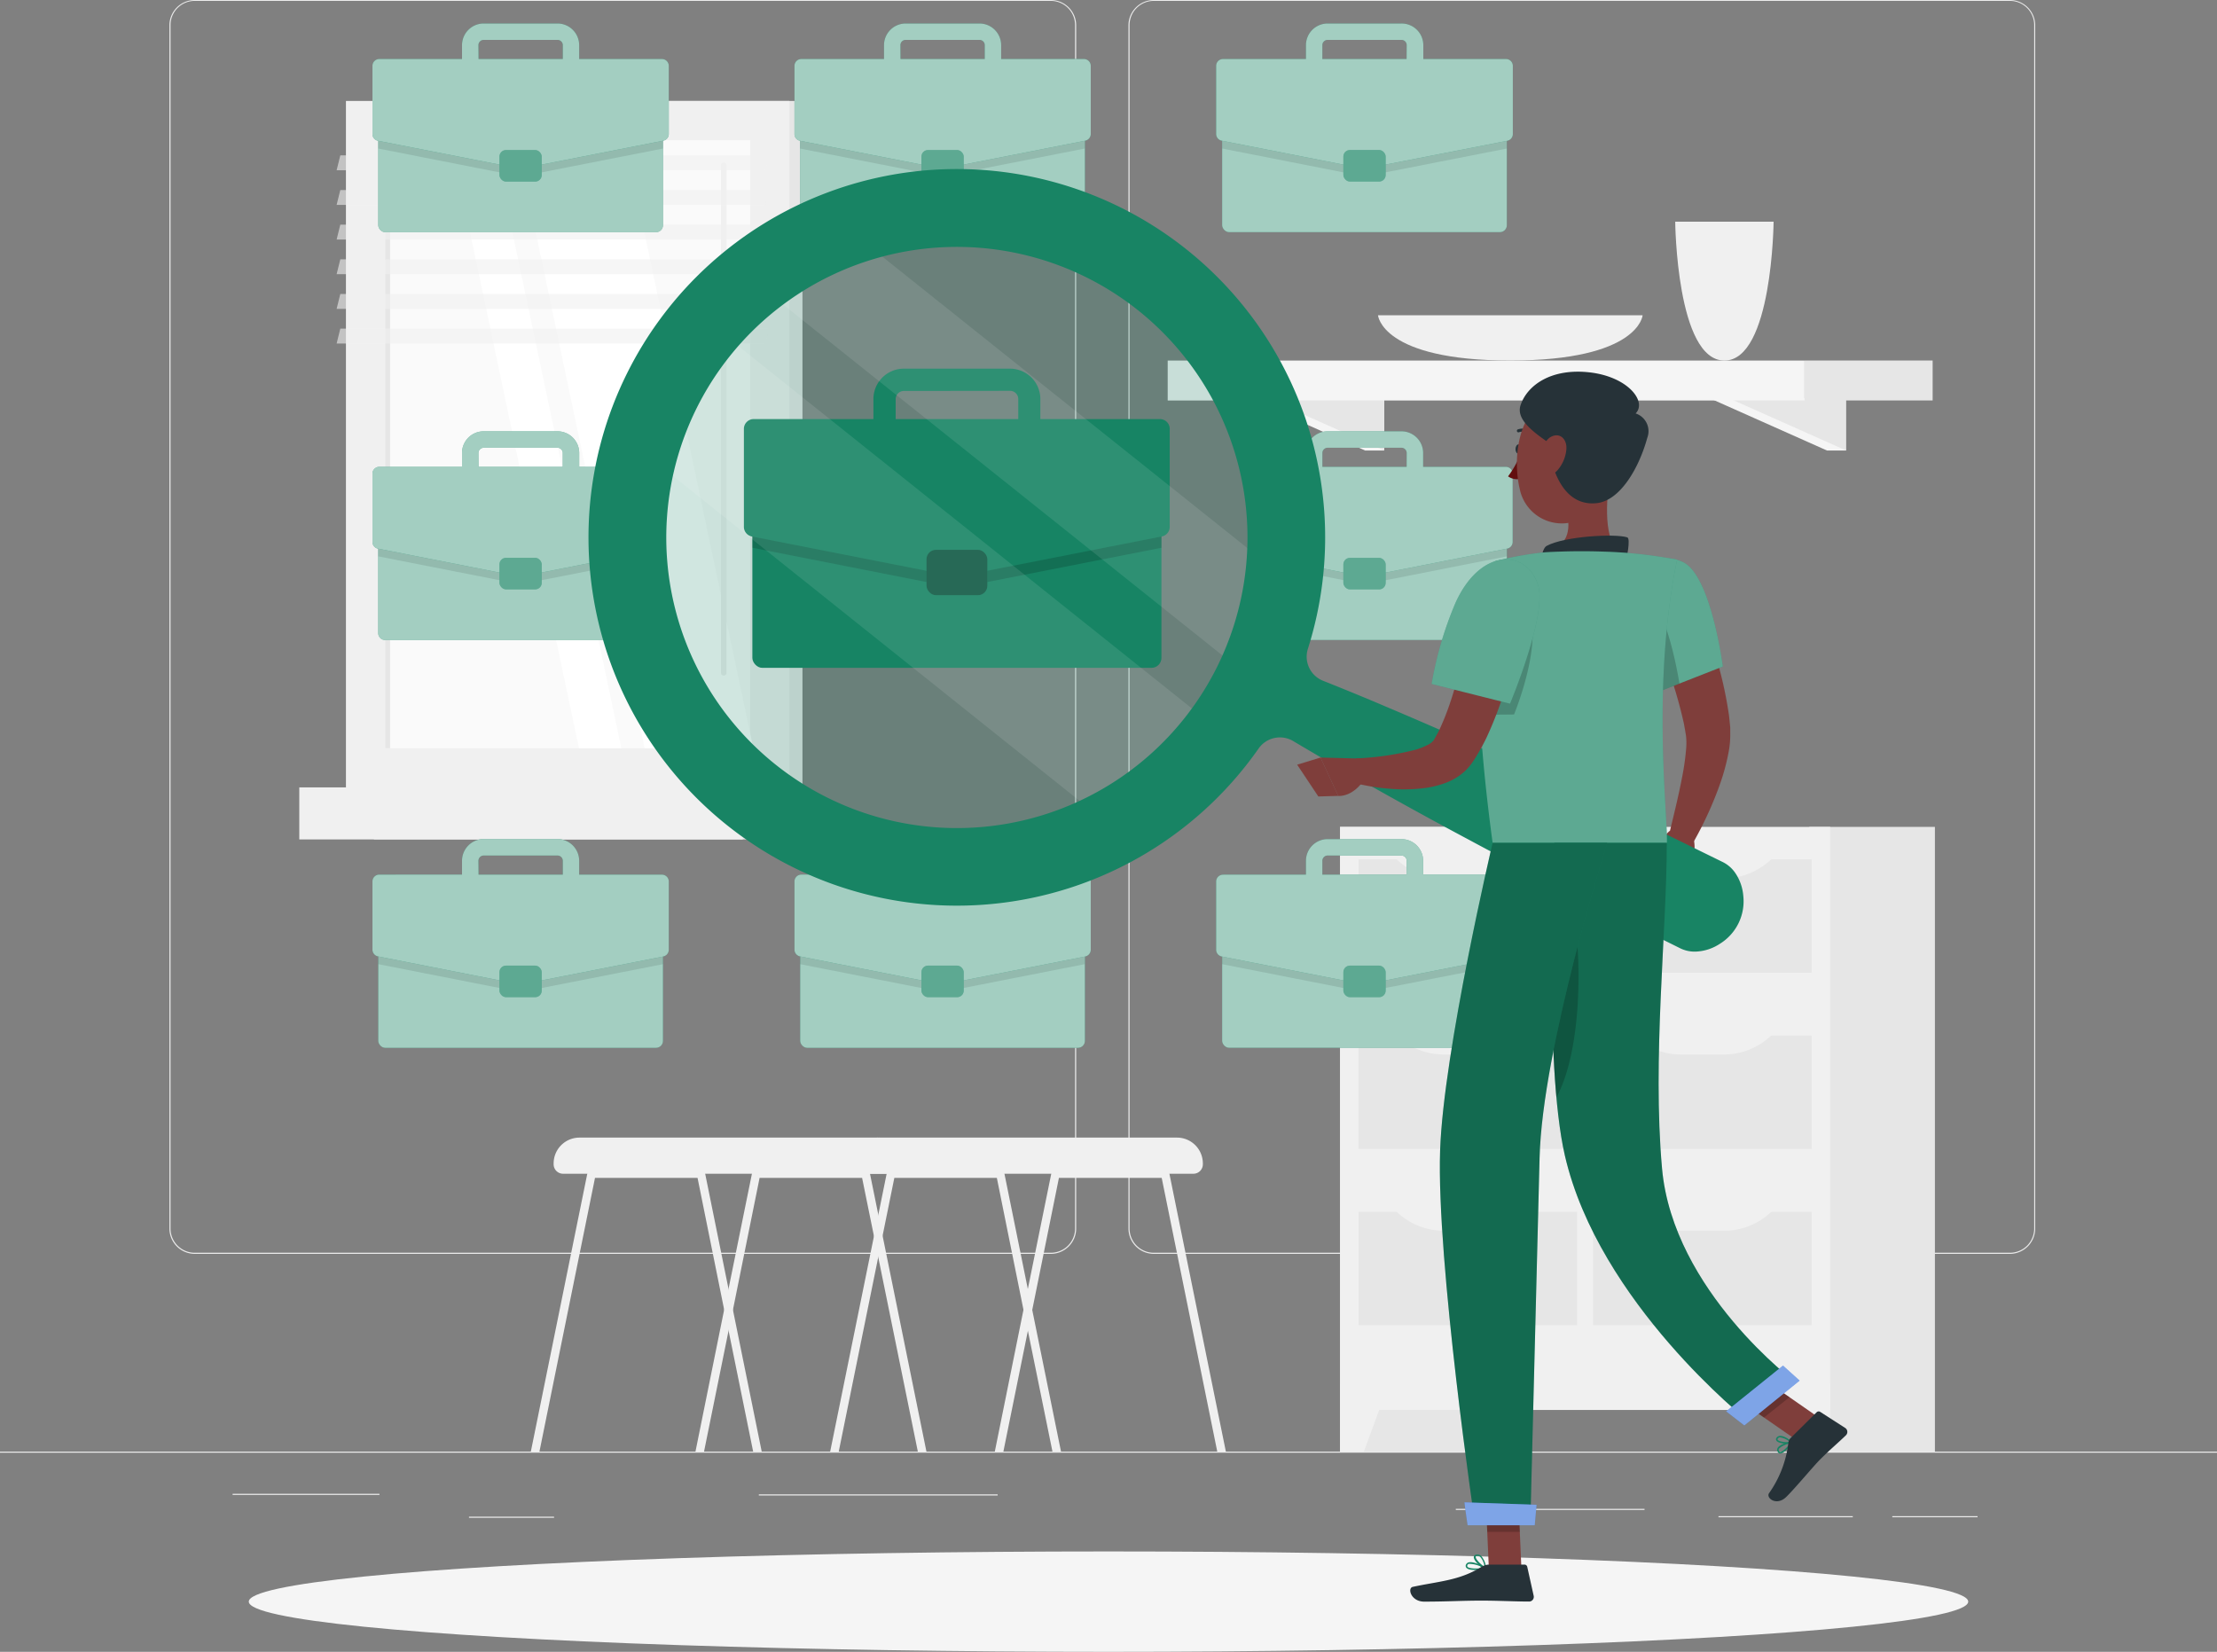 <svg xmlns="http://www.w3.org/2000/svg" width="200" height="149.023" viewBox="0 0 200 149.023">
  <rect x="0" y="0" width="200" height="149.023" fill="#808080" stroke="none"/>
  <g id="Psona_ProfessionalSense" transform="translate(0 -22)">
    <g id="freepik--background-complete--inject-148" transform="translate(0 22)">
      <rect id="Rectangle_847" data-name="Rectangle 847" width="200" height="0.1" transform="translate(0 130.96)" fill="#ebebeb"/>
      <rect id="Rectangle_848" data-name="Rectangle 848" width="13.248" height="0.1" transform="translate(20.984 134.768)" fill="#ebebeb"/>
      <rect id="Rectangle_849" data-name="Rectangle 849" width="21.544" height="0.1" transform="translate(68.456 134.82)" fill="#ebebeb"/>
      <rect id="Rectangle_850" data-name="Rectangle 850" width="7.676" height="0.1" transform="translate(42.308 136.832)" fill="#ebebeb"/>
      <rect id="Rectangle_851" data-name="Rectangle 851" width="7.692" height="0.1" transform="translate(170.708 136.784)" fill="#ebebeb"/>
      <rect id="Rectangle_852" data-name="Rectangle 852" width="12.116" height="0.1" transform="translate(155.028 136.784)" fill="#ebebeb"/>
      <rect id="Rectangle_853" data-name="Rectangle 853" width="17.024" height="0.1" transform="translate(131.332 136.124)" fill="#ebebeb"/>
      <path id="Tracé_2436" data-name="Tracé 2436" d="M94.8,135.12H17.564a2.284,2.284,0,0,1-2.28-2.284V24.264A2.284,2.284,0,0,1,17.564,22H94.8a2.284,2.284,0,0,1,2.284,2.284V132.836A2.284,2.284,0,0,1,94.8,135.12ZM17.564,22.08a2.184,2.184,0,0,0-2.18,2.184V132.836a2.184,2.184,0,0,0,2.18,2.184H94.8a2.188,2.188,0,0,0,2.184-2.184V24.264A2.188,2.188,0,0,0,94.8,22.08Z" transform="translate(0 -22)" fill="#ebebeb"/>
      <path id="Tracé_2437" data-name="Tracé 2437" d="M181.324,135.12h-77.24a2.288,2.288,0,0,1-2.284-2.284V24.264A2.288,2.288,0,0,1,104.084,22h77.24a2.284,2.284,0,0,1,2.276,2.264V132.836A2.284,2.284,0,0,1,181.324,135.12ZM104.084,22.08a2.188,2.188,0,0,0-2.184,2.184V132.836a2.188,2.188,0,0,0,2.184,2.184h77.24a2.188,2.188,0,0,0,2.184-2.184V24.264a2.188,2.188,0,0,0-2.184-2.184Z" transform="translate(0 -22)" fill="#ebebeb"/>
      <rect id="Rectangle_854" data-name="Rectangle 854" width="11.328" height="56.36" transform="translate(132.216 130.96) rotate(180)" fill="#e6e6e6"/>
      <path id="Tracé_2438" data-name="Tracé 2438" d="M123.036,152.96h-2.152v-6.12h4.408Z" transform="translate(0 -22)" fill="#f0f0f0"/>
      <rect id="Rectangle_855" data-name="Rectangle 855" width="11.328" height="56.36" transform="translate(174.552 130.96) rotate(180)" fill="#e6e6e6"/>
      <rect id="Rectangle_856" data-name="Rectangle 856" width="44.216" height="52.604" transform="translate(165.104 127.204) rotate(180)" fill="#f0f0f0"/>
      <rect id="Rectangle_857" data-name="Rectangle 857" width="10.228" height="19.716" transform="translate(122.556 119.552) rotate(-90)" fill="#e6e6e6"/>
      <rect id="Rectangle_858" data-name="Rectangle 858" width="10.228" height="19.716" transform="translate(143.716 119.552) rotate(-90)" fill="#e6e6e6"/>
      <path id="Tracé_2439" data-name="Tracé 2439" d="M151.624,133.036h3.9a6.16,6.16,0,0,0,4.48-1.928h-12.86A6.16,6.16,0,0,0,151.624,133.036Z" transform="translate(0 -22)" fill="#f0f0f0"/>
      <path id="Tracé_2440" data-name="Tracé 2440" d="M130.264,133.036h3.9a6.16,6.16,0,0,0,4.48-1.928h-12.86A6.16,6.16,0,0,0,130.264,133.036Z" transform="translate(0 -22)" fill="#f0f0f0"/>
      <rect id="Rectangle_859" data-name="Rectangle 859" width="10.228" height="19.716" transform="translate(122.552 103.652) rotate(-90)" fill="#e6e6e6"/>
      <rect id="Rectangle_860" data-name="Rectangle 860" width="10.228" height="19.716" transform="translate(143.716 103.656) rotate(-90)" fill="#e6e6e6"/>
      <path id="Tracé_2441" data-name="Tracé 2441" d="M151.624,117.136h3.9A6.172,6.172,0,0,0,160,115.2H147.144a6.172,6.172,0,0,0,4.48,1.936Z" transform="translate(0 -22)" fill="#f0f0f0"/>
      <path id="Tracé_2442" data-name="Tracé 2442" d="M130.264,117.136h3.9a6.172,6.172,0,0,0,4.48-1.924h-12.86A6.172,6.172,0,0,0,130.264,117.136Z" transform="translate(0 -22)" fill="#f0f0f0"/>
      <rect id="Rectangle_861" data-name="Rectangle 861" width="10.228" height="19.716" transform="translate(122.556 87.756) rotate(-90)" fill="#e6e6e6"/>
      <rect id="Rectangle_862" data-name="Rectangle 862" width="10.228" height="19.716" transform="translate(143.716 87.756) rotate(-90)" fill="#e6e6e6"/>
      <path id="Tracé_2443" data-name="Tracé 2443" d="M151.624,101.24h3.9A6.16,6.16,0,0,0,160,99.312h-12.86A6.16,6.16,0,0,0,151.624,101.24Z" transform="translate(0 -22)" fill="#f0f0f0"/>
      <path id="Tracé_2444" data-name="Tracé 2444" d="M130.264,101.24h3.9a6.16,6.16,0,0,0,4.48-1.928h-12.86A6.16,6.16,0,0,0,130.264,101.24Z" transform="translate(0 -22)" fill="#f0f0f0"/>
      <path id="Tracé_2445" data-name="Tracé 2445" d="M162.952,152.96H165.1v-6.12H160.7Z" transform="translate(0 -22)" fill="#f0f0f0"/>
      <path id="Tracé_2446" data-name="Tracé 2446" d="M164.816,57.908l1.732,4.736h-1.732l-10.628-4.736Z" transform="translate(0 -22)" fill="#f5f5f5"/>
      <path id="Tracé_2447" data-name="Tracé 2447" d="M166.548,57.908v4.736l-10.624-4.736Z" transform="translate(0 -22)" fill="#e6e6e6"/>
      <path id="Tracé_2448" data-name="Tracé 2448" d="M123.148,57.908l1.732,4.736h-1.732l-10.624-4.736Z" transform="translate(0 -22)" fill="#f5f5f5"/>
      <path id="Tracé_2449" data-name="Tracé 2449" d="M124.88,57.908v4.736l-10.624-4.736Z" transform="translate(0 -22)" fill="#e6e6e6"/>
      <rect id="Rectangle_863" data-name="Rectangle 863" width="11.556" height="3.604" transform="translate(162.792 32.524)" fill="#e6e6e6"/>
      <rect id="Rectangle_864" data-name="Rectangle 864" width="57.452" height="3.604" transform="translate(162.792 36.132) rotate(180)" fill="#f5f5f5"/>
      <path id="Tracé_2450" data-name="Tracé 2450" d="M151.124,42s.116,12.528,4.44,12.528S160,42,160,42Z" transform="translate(0 -22)" fill="#f0f0f0"/>
      <path id="Tracé_2451" data-name="Tracé 2451" d="M124.312,50.44s.3,4.084,11.936,4.084,11.936-4.084,11.936-4.084Z" transform="translate(0 -22)" fill="#f0f0f0"/>
      <path id="Tracé_2452" data-name="Tracé 2452" d="M89.744,152.96h.772l2.212-10.9.4-1.912,2.4-11.88H104.8l5.012,24.692h.776l-5.108-25.144a.376.376,0,0,0-.372-.3H95.22a.372.372,0,0,0-.368.3l-2.12,10.432-.4,1.908Z" transform="translate(0 -22)" fill="#f0f0f0"/>
      <path id="Tracé_2453" data-name="Tracé 2453" d="M74.892,152.96h.772l5.016-24.692h9.248l2.4,11.888.4,1.9,2.216,10.9h.772l-2.6-12.8-.4-1.9L90.6,127.828a.4.4,0,0,0-.372-.3H80.372a.376.376,0,0,0-.372.3Z" transform="translate(0 -22)" fill="#f0f0f0"/>
      <path id="Tracé_2454" data-name="Tracé 2454" d="M106.184,124.632H79.276a2.332,2.332,0,0,0-2.328,2.328v.08a.852.852,0,0,0,.852.852h29.86a.852.852,0,0,0,.852-.852v-.08a2.332,2.332,0,0,0-2.328-2.328Z" transform="translate(0 -22)" fill="#f0f0f0"/>
      <path id="Tracé_2455" data-name="Tracé 2455" d="M62.74,152.96h.772l2.212-10.9.4-1.912,2.4-11.88h9.248L82.8,152.96h.776l-5.108-25.144a.376.376,0,0,0-.372-.3h-9.88a.372.372,0,0,0-.368.3l-2.12,10.432-.4,1.908Z" transform="translate(0 -22)" fill="#f0f0f0"/>
      <path id="Tracé_2456" data-name="Tracé 2456" d="M47.888,152.96h.776l5.012-24.692h9.252l2.4,11.888.4,1.9,2.216,10.9h.772l-2.6-12.8-.4-1.9L63.6,127.816a.4.4,0,0,0-.372-.3h-9.86a.376.376,0,0,0-.372.3Z" transform="translate(0 -22)" fill="#f0f0f0"/>
      <path id="Tracé_2457" data-name="Tracé 2457" d="M79.2,124.632H52.272a2.332,2.332,0,0,0-2.328,2.328v.08a.852.852,0,0,0,.852.852H80.66a.848.848,0,0,0,.848-.852v-.08a2.332,2.332,0,0,0-2.308-2.328Z" transform="translate(0 -22)" fill="#f0f0f0"/>
      <rect id="Rectangle_865" data-name="Rectangle 865" width="38.66" height="61.932" transform="translate(72.392 71.04) rotate(180)" fill="#e6e6e6"/>
      <rect id="Rectangle_866" data-name="Rectangle 866" width="40.004" height="61.932" transform="translate(71.212 71.04) rotate(180)" fill="#f0f0f0"/>
      <rect id="Rectangle_867" data-name="Rectangle 867" width="38.66" height="4.696" transform="translate(72.392 75.732) rotate(180)" fill="#e6e6e6"/>
      <rect id="Rectangle_868" data-name="Rectangle 868" width="40.004" height="4.696" transform="translate(67.004 75.732) rotate(180)" fill="#f0f0f0"/>
      <rect id="Rectangle_869" data-name="Rectangle 869" width="54.86" height="32.932" transform="translate(67.672 12.644) rotate(90)" fill="#fafafa"/>
      <path id="Tracé_2458" data-name="Tracé 2458" d="M67.956,89.5,56.372,34.644h-9.8L58.156,89.5Z" transform="translate(0 -22)" fill="#fff"/>
      <path id="Tracé_2459" data-name="Tracé 2459" d="M65.288,82.948a.252.252,0,0,0,.252-.252V36.944a.252.252,0,1,0-.5,0V82.7a.252.252,0,0,0,.252.252Z" transform="translate(0 -22)" fill="#f0f0f0"/>
      <path id="Tracé_2460" data-name="Tracé 2460" d="M56.052,89.5,44.468,34.644h-3.82L52.228,89.5Z" transform="translate(0 -22)" fill="#fff"/>
      <rect id="Rectangle_870" data-name="Rectangle 870" width="54.86" height="0.448" transform="translate(35.192 12.644) rotate(90)" fill="#e6e6e6"/>
      <path id="Tracé_2461" data-name="Tracé 2461" d="M30.368,37.36h38.66l.328-1.344H30.7Z" transform="translate(0 -22)" fill="#f0f0f0" opacity="0.6"/>
      <path id="Tracé_2462" data-name="Tracé 2462" d="M30.368,40.484h38.66l.328-1.34H30.7Z" transform="translate(0 -22)" fill="#f0f0f0" opacity="0.6"/>
      <path id="Tracé_2463" data-name="Tracé 2463" d="M30.368,43.612h38.66l.328-1.344H30.7Z" transform="translate(0 -22)" fill="#f0f0f0" opacity="0.6"/>
      <path id="Tracé_2464" data-name="Tracé 2464" d="M30.368,46.736h38.66l.328-1.34H30.7Z" transform="translate(0 -22)" fill="#f0f0f0" opacity="0.6"/>
      <path id="Tracé_2465" data-name="Tracé 2465" d="M30.368,49.864h38.66l.328-1.34H30.7Z" transform="translate(0 -22)" fill="#f0f0f0" opacity="0.6"/>
      <path id="Tracé_2466" data-name="Tracé 2466" d="M30.368,52.992h38.66l.328-1.344H30.7Z" transform="translate(0 -22)" fill="#f0f0f0" opacity="0.6"/>
    </g>
    <g id="freepik--Shadow--inject-148" transform="translate(22.444 161.968)">
      <ellipse id="freepik--path--inject-148" cx="77.556" cy="4.528" rx="77.556" ry="4.528" fill="#f5f5f5"/>
    </g>
    <g id="freepik--Briefcases--inject-148" transform="translate(33.6 24.12)">
      <rect id="Rectangle_871" data-name="Rectangle 871" width="25.684" height="11.44" rx="0.624" transform="translate(38.588 80.972)" fill="#188464"/>
      <rect id="Rectangle_872" data-name="Rectangle 872" width="25.684" height="11.44" rx="0.624" transform="translate(38.588 80.972)" fill="#fff" opacity="0.6"/>
      <path id="Tracé_2467" data-name="Tracé 2467" d="M97.244,105.092H72.8a.624.624,0,0,0-.624.624v3.268l12.72,2.5a.588.588,0,0,0,.236,0l12.724-2.5v-3.268a.624.624,0,0,0-.612-.624Z" transform="translate(-33.6 -24.12)" opacity="0.1"/>
      <path id="Tracé_2468" data-name="Tracé 2468" d="M97.78,100.908H90.316V99.656A1.956,1.956,0,0,0,88.364,97.7H81.7a1.956,1.956,0,0,0-1.952,1.952v1.252h-7.46a.616.616,0,0,0-.616.616v6.164a.62.62,0,0,0,.5.6L84.912,110.8a.777.777,0,0,0,.236,0L97.9,108.292a.624.624,0,0,0,.5-.6v-6.164A.616.616,0,0,0,97.78,100.908ZM81.228,99.656a.476.476,0,0,1,.468-.472h6.668a.476.476,0,0,1,.468.472v1.252h-7.6Z" transform="translate(-33.6 -24.12)" fill="#188464"/>
      <path id="Tracé_2469" data-name="Tracé 2469" d="M97.78,100.908H90.316V99.656A1.956,1.956,0,0,0,88.364,97.7H81.7a1.956,1.956,0,0,0-1.952,1.952v1.252h-7.46a.616.616,0,0,0-.616.616v6.164a.62.62,0,0,0,.5.6L84.912,110.8a.777.777,0,0,0,.236,0L97.9,108.292a.624.624,0,0,0,.5-.6v-6.164A.616.616,0,0,0,97.78,100.908ZM81.228,99.656a.476.476,0,0,1,.468-.472h6.668a.476.476,0,0,1,.468.472v1.252h-7.6Z" transform="translate(-33.6 -24.12)" fill="#fff" opacity="0.6"/>
      <rect id="Rectangle_873" data-name="Rectangle 873" width="3.816" height="2.848" rx="0.592" transform="translate(49.524 84.996)" fill="#188464"/>
      <rect id="Rectangle_874" data-name="Rectangle 874" width="3.816" height="2.848" rx="0.592" transform="translate(49.524 84.996)" fill="#fff" opacity="0.3"/>
      <rect id="Rectangle_875" data-name="Rectangle 875" width="25.684" height="11.44" rx="0.624" transform="translate(38.588 7.388)" fill="#188464"/>
      <rect id="Rectangle_876" data-name="Rectangle 876" width="25.684" height="11.44" rx="0.624" transform="translate(38.588 7.388)" fill="#fff" opacity="0.6"/>
      <path id="Tracé_2470" data-name="Tracé 2470" d="M97.244,31.508H72.8a.624.624,0,0,0-.624.624V35.4L84.9,37.9a.588.588,0,0,0,.236,0l12.724-2.5V32.132a.624.624,0,0,0-.612-.624Z" transform="translate(-33.6 -24.12)" opacity="0.1"/>
      <path id="Tracé_2471" data-name="Tracé 2471" d="M97.78,27.324H90.316V26.072a1.956,1.956,0,0,0-1.952-1.952H81.7a1.956,1.956,0,0,0-1.952,1.952v1.252h-7.46a.616.616,0,0,0-.616.616V34.1a.616.616,0,0,0,.5.6L84.912,37.2a.588.588,0,0,0,.236,0L97.9,34.692a.62.62,0,0,0,.5-.588V27.94a.616.616,0,0,0-.62-.616ZM81.228,26.072A.472.472,0,0,1,81.7,25.6h6.668a.472.472,0,0,1,.468.468V27.32h-7.6Z" transform="translate(-33.6 -24.12)" fill="#188464"/>
      <path id="Tracé_2472" data-name="Tracé 2472" d="M97.78,27.324H90.316V26.072a1.956,1.956,0,0,0-1.952-1.952H81.7a1.956,1.956,0,0,0-1.952,1.952v1.252h-7.46a.616.616,0,0,0-.616.616V34.1a.616.616,0,0,0,.5.6L84.912,37.2a.588.588,0,0,0,.236,0L97.9,34.692a.62.62,0,0,0,.5-.588V27.94a.616.616,0,0,0-.62-.616ZM81.228,26.072A.472.472,0,0,1,81.7,25.6h6.668a.472.472,0,0,1,.468.468V27.32h-7.6Z" transform="translate(-33.6 -24.12)" fill="#fff" opacity="0.6"/>
      <rect id="Rectangle_877" data-name="Rectangle 877" width="3.816" height="2.848" rx="0.592" transform="translate(49.524 11.416)" fill="#188464"/>
      <rect id="Rectangle_878" data-name="Rectangle 878" width="3.816" height="2.848" rx="0.592" transform="translate(49.524 11.416)" fill="#fff" opacity="0.3"/>
      <rect id="Rectangle_879" data-name="Rectangle 879" width="25.684" height="11.44" rx="0.624" transform="translate(0.524 80.972)" fill="#188464"/>
      <rect id="Rectangle_880" data-name="Rectangle 880" width="25.684" height="11.44" rx="0.624" transform="translate(0.524 80.972)" fill="#fff" opacity="0.6"/>
      <path id="Tracé_2473" data-name="Tracé 2473" d="M59.2,105.092H34.748a.624.624,0,0,0-.624.624v3.268l12.72,2.5a.608.608,0,0,0,.24,0l12.724-2.5v-3.268A.624.624,0,0,0,59.2,105.092Z" transform="translate(-33.6 -24.12)" opacity="0.1"/>
      <path id="Tracé_2474" data-name="Tracé 2474" d="M59.712,100.908H52.248V99.656A1.956,1.956,0,0,0,50.3,97.7H43.632a1.956,1.956,0,0,0-1.952,1.952v1.252H34.216a.616.616,0,0,0-.616.616v6.164a.62.62,0,0,0,.5.6L46.844,110.8a.8.8,0,0,0,.24,0l12.748-2.508a.62.62,0,0,0,.5-.6v-6.164A.616.616,0,0,0,59.712,100.908ZM43.16,99.656a.48.48,0,0,1,.472-.472H50.3a.48.48,0,0,1,.472.472v1.252h-7.6Z" transform="translate(-33.6 -24.12)" fill="#188464"/>
      <path id="Tracé_2475" data-name="Tracé 2475" d="M59.712,100.908H52.248V99.656A1.956,1.956,0,0,0,50.3,97.7H43.632a1.956,1.956,0,0,0-1.952,1.952v1.252H34.216a.616.616,0,0,0-.616.616v6.164a.62.62,0,0,0,.5.6L46.844,110.8a.8.8,0,0,0,.24,0l12.748-2.508a.62.62,0,0,0,.5-.6v-6.164A.616.616,0,0,0,59.712,100.908ZM43.16,99.656a.48.48,0,0,1,.472-.472H50.3a.48.48,0,0,1,.472.472v1.252h-7.6Z" transform="translate(-33.6 -24.12)" fill="#fff" opacity="0.6"/>
      <rect id="Rectangle_881" data-name="Rectangle 881" width="3.816" height="2.848" rx="0.592" transform="translate(11.456 84.996)" fill="#188464"/>
      <rect id="Rectangle_882" data-name="Rectangle 882" width="3.816" height="2.848" rx="0.592" transform="translate(11.456 84.996)" fill="#fff" opacity="0.3"/>
      <rect id="Rectangle_883" data-name="Rectangle 883" width="25.684" height="11.44" rx="0.624" transform="translate(0.524 7.388)" fill="#188464"/>
      <rect id="Rectangle_884" data-name="Rectangle 884" width="25.684" height="11.44" rx="0.624" transform="translate(0.524 7.388)" fill="#fff" opacity="0.6"/>
      <path id="Tracé_2476" data-name="Tracé 2476" d="M59.2,31.508H34.748a.624.624,0,0,0-.624.624V35.4l12.72,2.5a.6.6,0,0,0,.24,0l12.724-2.5V32.132A.624.624,0,0,0,59.2,31.508Z" transform="translate(-33.6 -24.12)" opacity="0.1"/>
      <path id="Tracé_2477" data-name="Tracé 2477" d="M59.712,27.324H52.248V26.072A1.956,1.956,0,0,0,50.3,24.12H43.632a1.956,1.956,0,0,0-1.952,1.952v1.252H34.216a.616.616,0,0,0-.616.616V34.1a.616.616,0,0,0,.5.6L46.844,37.2a.6.6,0,0,0,.24,0l12.748-2.508a.616.616,0,0,0,.5-.6V27.94a.616.616,0,0,0-.616-.616ZM43.16,26.072a.476.476,0,0,1,.472-.472H50.3a.476.476,0,0,1,.472.468V27.32h-7.6Z" transform="translate(-33.6 -24.12)" fill="#188464"/>
      <path id="Tracé_2478" data-name="Tracé 2478" d="M59.712,27.324H52.248V26.072A1.956,1.956,0,0,0,50.3,24.12H43.632a1.956,1.956,0,0,0-1.952,1.952v1.252H34.216a.616.616,0,0,0-.616.616V34.1a.616.616,0,0,0,.5.6L46.844,37.2a.6.6,0,0,0,.24,0l12.748-2.508a.616.616,0,0,0,.5-.6V27.94a.616.616,0,0,0-.616-.616ZM43.16,26.072a.476.476,0,0,1,.472-.472H50.3a.476.476,0,0,1,.472.468V27.32h-7.6Z" transform="translate(-33.6 -24.12)" fill="#fff" opacity="0.6"/>
      <rect id="Rectangle_885" data-name="Rectangle 885" width="3.816" height="2.848" rx="0.592" transform="translate(11.456 11.416)" fill="#188464"/>
      <rect id="Rectangle_886" data-name="Rectangle 886" width="3.816" height="2.848" rx="0.592" transform="translate(11.456 11.416)" fill="#fff" opacity="0.3"/>
      <path id="Tracé_2479" data-name="Tracé 2479" d="M56,79.74H34.748a.628.628,0,0,1-.628-.628V68.924a.62.62,0,0,1,.052-.244.86.86,0,0,1,.056-.1.44.44,0,0,1,.08-.092.624.624,0,0,1,.44-.184H54.864a26.233,26.233,0,0,0-.164,4.208,4.28,4.28,0,0,0,.036.68c.028.42.06.844.108,1.264A26.8,26.8,0,0,0,56,79.74Z" transform="translate(-33.6 -24.12)" fill="#188464"/>
      <path id="Tracé_2480" data-name="Tracé 2480" d="M56,79.74H34.748a.628.628,0,0,1-.628-.628V68.924a.62.62,0,0,1,.052-.244.86.86,0,0,1,.056-.1.44.44,0,0,1,.08-.092.624.624,0,0,1,.44-.184H54.864a26.233,26.233,0,0,0-.164,4.208,4.28,4.28,0,0,0,.036.68c.028.42.06.844.108,1.264A26.8,26.8,0,0,0,56,79.74Z" transform="translate(-33.6 -24.12)" fill="#fff" opacity="0.6"/>
      <path id="Tracé_2481" data-name="Tracé 2481" d="M54.864,68.3a26.231,26.231,0,0,0-.164,4.208,4.281,4.281,0,0,0,.036.68L48.872,74.34l-1.792.352a.472.472,0,0,1-.236,0l-1.788-.348L34.124,72.192V68.92a.676.676,0,0,1,.048-.24.861.861,0,0,1,.056-.1.44.44,0,0,1,.08-.092.624.624,0,0,1,.44-.184Z" transform="translate(-33.6 -24.12)" opacity="0.1"/>
      <path id="Tracé_2482" data-name="Tracé 2482" d="M55.7,64.116H52.252V62.864A1.96,1.96,0,0,0,50.3,60.912H43.632a1.952,1.952,0,0,0-1.952,1.952v1.252H34.216a.616.616,0,0,0-.616.616v6.16a.62.62,0,0,0,.5.608h.024l10.932,2.156L46.844,74a.588.588,0,0,0,.236,0l1.792-.352L54.7,72.5a26.233,26.233,0,0,1,.164-4.208,26.537,26.537,0,0,1,.836-4.18ZM43.16,62.864a.476.476,0,0,1,.472-.468H50.3a.472.472,0,0,1,.468.468v1.252h-7.6Z" transform="translate(-33.6 -24.12)" fill="#188464"/>
      <path id="Tracé_2483" data-name="Tracé 2483" d="M55.7,64.116H52.252V62.864A1.96,1.96,0,0,0,50.3,60.912H43.632a1.952,1.952,0,0,0-1.952,1.952v1.252H34.216a.616.616,0,0,0-.616.616v6.16a.62.62,0,0,0,.5.608h.024l10.932,2.156L46.844,74a.588.588,0,0,0,.236,0l1.792-.352L54.7,72.5a26.233,26.233,0,0,1,.164-4.208,26.537,26.537,0,0,1,.836-4.18ZM43.16,62.864a.476.476,0,0,1,.472-.468H50.3a.472.472,0,0,1,.468.468v1.252h-7.6Z" transform="translate(-33.6 -24.12)" fill="#fff" opacity="0.6"/>
      <rect id="Rectangle_887" data-name="Rectangle 887" width="3.816" height="2.848" rx="0.592" transform="translate(11.456 48.204)" fill="#188464"/>
      <rect id="Rectangle_888" data-name="Rectangle 888" width="3.816" height="2.848" rx="0.592" transform="translate(11.456 48.204)" fill="#fff" opacity="0.3"/>
      <rect id="Rectangle_889" data-name="Rectangle 889" width="25.684" height="11.44" rx="0.624" transform="translate(102.336 92.408) rotate(180)" fill="#188464"/>
      <rect id="Rectangle_890" data-name="Rectangle 890" width="25.684" height="11.44" rx="0.624" transform="translate(102.336 92.408) rotate(180)" fill="#fff" opacity="0.6"/>
      <path id="Tracé_2484" data-name="Tracé 2484" d="M110.88,105.092h24.432a.624.624,0,0,1,.624.624v3.268l-12.736,2.5a.588.588,0,0,1-.236,0l-12.724-2.5v-3.268a.624.624,0,0,1,.64-.624Z" transform="translate(-33.6 -24.12)" opacity="0.1"/>
      <path id="Tracé_2485" data-name="Tracé 2485" d="M110.348,100.908h7.464V99.656a1.956,1.956,0,0,1,1.952-1.952h6.668a1.956,1.956,0,0,1,1.952,1.952v1.252h7.46a.616.616,0,0,1,.616.616v6.164a.62.62,0,0,1-.5.6L123.2,110.8a.8.8,0,0,1-.24,0l-12.748-2.508a.62.62,0,0,1-.5-.6v-6.164a.616.616,0,0,1,.632-.616ZM126.9,99.656a.476.476,0,0,0-.468-.472h-6.668a.48.48,0,0,0-.472.472v1.252h7.6Z" transform="translate(-33.6 -24.12)" fill="#188464"/>
      <path id="Tracé_2486" data-name="Tracé 2486" d="M110.348,100.908h7.464V99.656a1.956,1.956,0,0,1,1.952-1.952h6.668a1.956,1.956,0,0,1,1.952,1.952v1.252h7.46a.616.616,0,0,1,.616.616v6.164a.62.62,0,0,1-.5.6L123.2,110.8a.8.8,0,0,1-.24,0l-12.748-2.508a.62.62,0,0,1-.5-.6v-6.164a.616.616,0,0,1,.632-.616ZM126.9,99.656a.476.476,0,0,0-.468-.472h-6.668a.48.48,0,0,0-.472.472v1.252h7.6Z" transform="translate(-33.6 -24.12)" fill="#fff" opacity="0.6"/>
      <rect id="Rectangle_891" data-name="Rectangle 891" width="3.816" height="2.848" rx="0.592" transform="translate(91.404 87.844) rotate(180)" fill="#188464"/>
      <rect id="Rectangle_892" data-name="Rectangle 892" width="3.816" height="2.848" rx="0.592" transform="translate(91.404 87.844) rotate(180)" fill="#fff" opacity="0.3"/>
      <rect id="Rectangle_893" data-name="Rectangle 893" width="25.684" height="11.44" rx="0.624" transform="translate(102.336 18.824) rotate(180)" fill="#188464"/>
      <rect id="Rectangle_894" data-name="Rectangle 894" width="25.684" height="11.44" rx="0.624" transform="translate(102.336 18.824) rotate(180)" fill="#fff" opacity="0.6"/>
      <path id="Tracé_2487" data-name="Tracé 2487" d="M110.88,31.508h24.432a.624.624,0,0,1,.624.624V35.4L123.2,37.9a.588.588,0,0,1-.236,0l-12.708-2.5V32.132a.624.624,0,0,1,.624-.624Z" transform="translate(-33.6 -24.12)" opacity="0.1"/>
      <path id="Tracé_2488" data-name="Tracé 2488" d="M110.348,27.324h7.464V26.072a1.956,1.956,0,0,1,1.952-1.952h6.668a1.956,1.956,0,0,1,1.968,1.952v1.252h7.46a.616.616,0,0,1,.616.616V34.1a.616.616,0,0,1-.5.6L123.2,37.2a.6.6,0,0,1-.24,0l-12.748-2.508a.616.616,0,0,1-.5-.6V27.94a.616.616,0,0,1,.632-.616ZM126.9,26.072a.472.472,0,0,0-.468-.472h-6.668a.476.476,0,0,0-.472.468V27.32h7.6Z" transform="translate(-33.6 -24.12)" fill="#188464"/>
      <path id="Tracé_2489" data-name="Tracé 2489" d="M110.348,27.324h7.464V26.072a1.956,1.956,0,0,1,1.952-1.952h6.668a1.956,1.956,0,0,1,1.968,1.952v1.252h7.46a.616.616,0,0,1,.616.616V34.1a.616.616,0,0,1-.5.6L123.2,37.2a.6.6,0,0,1-.24,0l-12.748-2.508a.616.616,0,0,1-.5-.6V27.94a.616.616,0,0,1,.632-.616ZM126.9,26.072a.472.472,0,0,0-.468-.472h-6.668a.476.476,0,0,0-.472.468V27.32h7.6Z" transform="translate(-33.6 -24.12)" fill="#fff" opacity="0.6"/>
      <rect id="Rectangle_895" data-name="Rectangle 895" width="3.816" height="2.848" rx="0.592" transform="translate(91.404 14.26) rotate(180)" fill="#188464"/>
      <rect id="Rectangle_896" data-name="Rectangle 896" width="3.816" height="2.848" rx="0.592" transform="translate(91.404 14.26) rotate(180)" fill="#fff" opacity="0.3"/>
      <path id="Tracé_2490" data-name="Tracé 2490" d="M114.076,79.74h21.24a.628.628,0,0,0,.624-.628V68.924a.619.619,0,0,0-.052-.244.52.52,0,0,0-.056-.1.44.44,0,0,0-.08-.092.616.616,0,0,0-.44-.184H115.2a26.232,26.232,0,0,1,.164,4.208,4.281,4.281,0,0,1-.036.68c-.024.42-.06.844-.108,1.264a26.8,26.8,0,0,1-1.144,5.288Z" transform="translate(-33.6 -24.12)" fill="#188464"/>
      <path id="Tracé_2491" data-name="Tracé 2491" d="M114.076,79.74h21.24a.628.628,0,0,0,.624-.628V68.924a.619.619,0,0,0-.052-.244.52.52,0,0,0-.056-.1.44.44,0,0,0-.08-.092.616.616,0,0,0-.44-.184H115.2a26.232,26.232,0,0,1,.164,4.208,4.281,4.281,0,0,1-.036.68c-.024.42-.06.844-.108,1.264a26.8,26.8,0,0,1-1.144,5.288Z" transform="translate(-33.6 -24.12)" fill="#fff" opacity="0.6"/>
      <path id="Tracé_2492" data-name="Tracé 2492" d="M115.2,68.3a26.232,26.232,0,0,1,.164,4.208,4.281,4.281,0,0,1-.036.68L121.2,74.34l1.792.352a.472.472,0,0,0,.236,0l1.788-.348,10.932-2.152V68.92a.676.676,0,0,0-.048-.24.52.52,0,0,0-.056-.1.44.44,0,0,0-.08-.092.616.616,0,0,0-.44-.184Z" transform="translate(-33.6 -24.12)" opacity="0.1"/>
      <path id="Tracé_2493" data-name="Tracé 2493" d="M114.36,64.116h3.452V62.864a1.956,1.956,0,0,1,1.952-1.952h6.664a1.956,1.956,0,0,1,1.956,1.952v1.252h7.46a.616.616,0,0,1,.616.616v6.16a.62.62,0,0,1-.5.608h-.028L125,73.656,123.2,74a.588.588,0,0,1-.236,0l-1.792-.352L115.344,72.5a26.8,26.8,0,0,0-1-8.4Zm12.54-1.252a.476.476,0,0,0-.472-.468h-6.664a.472.472,0,0,0-.468.468v1.252h7.6Z" transform="translate(-33.6 -24.12)" fill="#188464"/>
      <path id="Tracé_2494" data-name="Tracé 2494" d="M114.36,64.116h3.452V62.864a1.956,1.956,0,0,1,1.952-1.952h6.664a1.956,1.956,0,0,1,1.956,1.952v1.252h7.46a.616.616,0,0,1,.616.616v6.16a.62.62,0,0,1-.5.608h-.028L125,73.656,123.2,74a.588.588,0,0,1-.236,0l-1.792-.352L115.344,72.5a26.8,26.8,0,0,0-1-8.4Zm12.54-1.252a.476.476,0,0,0-.472-.468h-6.664a.472.472,0,0,0-.468.468v1.252h7.6Z" transform="translate(-33.6 -24.12)" fill="#fff" opacity="0.6"/>
      <rect id="Rectangle_897" data-name="Rectangle 897" width="3.816" height="2.848" rx="0.592" transform="translate(91.404 51.056) rotate(180)" fill="#188464"/>
      <rect id="Rectangle_898" data-name="Rectangle 898" width="3.816" height="2.848" rx="0.592" transform="translate(91.404 51.056) rotate(180)" fill="#fff" opacity="0.3"/>
      <rect id="Rectangle_899" data-name="Rectangle 899" width="36.904" height="16.436" rx="0.896" transform="translate(34.272 41.696)" fill="#188464"/>
      <path id="Tracé_2495" data-name="Tracé 2495" d="M91.112,63.2h-9.58a2.744,2.744,0,0,1-2.74-2.74V58a2.744,2.744,0,0,1,2.74-2.74h9.58A2.74,2.74,0,0,1,93.852,58v2.448a2.74,2.74,0,0,1-2.74,2.752Zm-9.58-5.928A.74.74,0,0,0,80.8,58v2.448a.74.74,0,0,0,.74.74h9.58a.74.74,0,0,0,.74-.74V58a.74.74,0,0,0-.74-.74Z" transform="translate(-33.6 -24.12)" fill="#188464"/>
      <path id="Tracé_2496" data-name="Tracé 2496" d="M103.876,65.816h-35.1a.9.9,0,0,0-.9.9v4.7l18.28,3.6a.8.8,0,0,0,.34,0l18.284-3.6v-4.7a.9.9,0,0,0-.9-.9Z" transform="translate(-33.6 -24.12)" opacity="0.2"/>
      <path id="Tracé_2497" data-name="Tracé 2497" d="M104.8,70.4,86.484,74a.992.992,0,0,1-.344,0L67.824,70.4a.888.888,0,0,1-.716-.868v-8.84a.884.884,0,0,1,.884-.884H104.64a.884.884,0,0,1,.884.884v8.856A.884.884,0,0,1,104.8,70.4Z" transform="translate(-33.6 -24.12)" fill="#188464"/>
      <rect id="Rectangle_900" data-name="Rectangle 900" width="5.484" height="4.092" rx="0.848" transform="translate(49.984 47.484)" fill="#188464"/>
      <rect id="Rectangle_901" data-name="Rectangle 901" width="5.484" height="4.092" rx="0.848" transform="translate(49.984 47.484)" opacity="0.4"/>
    </g>
    <g id="freepik--Character--inject-148" transform="translate(53.082 37.252)">
      <path id="Tracé_2498" data-name="Tracé 2498" d="M152.36,74.884c.46.948.8,1.844,1.2,2.78s.692,1.868,1,2.824a36.07,36.07,0,0,1,1.4,5.944c.04.252.06.524.088.8l.04.4V88.1a8.4,8.4,0,0,1-.156,1.808,19.4,19.4,0,0,1-.844,3.04,33.2,33.2,0,0,1-2.544,5.42l-2.032-.86c.452-1.824.908-3.684,1.252-5.48a23,23,0,0,0,.356-2.6,6.073,6.073,0,0,0-.024-1.072l-.044-.252L152,87.78c-.044-.212-.072-.424-.124-.64a40.8,40.8,0,0,0-1.544-5.2c-.3-.868-.64-1.732-.976-2.6s-.708-1.74-1.052-2.54Z" transform="translate(-53.082 -37.252)" fill="#7f3e3b"/>
      <path id="Tracé_2499" data-name="Tracé 2499" d="M150.6,96.976l-1.56,1.52,3.4,1.6a3.424,3.424,0,0,0,.256-2.744Z" transform="translate(-53.082 -37.252)" fill="#7f3e3b"/>
      <path id="Tracé_2500" data-name="Tracé 2500" d="M147.784,100.764l2.872,1.176,1.788-1.86-3.4-1.584Z" transform="translate(-53.082 -37.252)" fill="#7f3e3b"/>
      <path id="Tracé_2501" data-name="Tracé 2501" d="M89.524,99.124A28.8,28.8,0,1,0,57.7,73.7,28.8,28.8,0,0,0,89.524,99.124Z" transform="translate(-53.082 -37.252)" fill="#188464" opacity="0.2"/>
      <path id="Tracé_2502" data-name="Tracé 2502" d="M68.568,47.816l43.8,34.984c.188-.4.364-.8.536-1.2a28.424,28.424,0,0,0,2.08-8.192h0L77.152,43.2a28.556,28.556,0,0,0-8.584,4.616Z" transform="translate(-53.082 -37.252)" fill="#fff" opacity="0.1"/>
      <path id="Tracé_2503" data-name="Tracé 2503" d="M58.464,63.148l41.176,32.9a28.8,28.8,0,0,0,9.912-8.512L64.584,51.6A28.8,28.8,0,0,0,58.464,63.148Z" transform="translate(-53.082 -37.252)" fill="#fff" opacity="0.1"/>
      <path id="Tracé_2504" data-name="Tracé 2504" d="M157.268,102.848a4.272,4.272,0,0,0-.692-2.04,2.952,2.952,0,0,0-1.18-1.044l-2.732-1.34c-1.816-.9-3.644-1.776-5.472-2.652s-3.668-1.736-5.5-2.6-3.68-1.712-5.532-2.54Q130.616,88.116,125,85.74c-1.872-.8-3.748-1.568-5.64-2.32h0a2.34,2.34,0,0,1-1.372-2.888,33.228,33.228,0,1,0-4.448,9,2.344,2.344,0,0,1,3.132-.668h0q2.624,1.56,5.272,3.068,5.292,3.016,10.664,5.88c1.788.968,3.6,1.9,5.38,2.848s3.6,1.872,5.412,2.8,3.6,1.836,5.436,2.732l2.724,1.352a2.936,2.936,0,0,0,1.548.3,4.232,4.232,0,0,0,2.036-.692,4.508,4.508,0,0,0,2.124-4.312ZM74.72,94a26.216,26.216,0,1,1,35.108-11.9A26.216,26.216,0,0,1,74.72,94Z" transform="translate(-53.082 -37.252)" fill="#188464"/>
      <path id="Tracé_2505" data-name="Tracé 2505" d="M137.276,62.52c0,.236-.124.428-.28.428s-.28-.192-.28-.428.124-.432.28-.432S137.276,62.28,137.276,62.52Z" transform="translate(-53.082 -37.252)" fill="#263238"/>
      <path id="Tracé_2506" data-name="Tracé 2506" d="M137.172,62.948a8.463,8.463,0,0,1-1.128,2.028,1.364,1.364,0,0,0,1.132.212Z" transform="translate(-53.082 -37.252)" fill="#630f0f"/>
      <path id="Tracé_2507" data-name="Tracé 2507" d="M138.116,61.2a.14.14,0,0,0,.08-.252,1.4,1.4,0,0,0-1.252-.216.14.14,0,1,0,.1.26h0a1.116,1.116,0,0,1,.992.18A.124.124,0,0,0,138.116,61.2Z" transform="translate(-53.082 -37.252)" fill="#263238"/>
      <path id="Tracé_2508" data-name="Tracé 2508" d="M145.368,64.3c-.424,2.152-.844,6.092.66,7.524,0,0-.588,2.18-4.58,2.18-4.4,0-2.1-2.18-2.1-2.18,2.4-.572,2.336-2.352,1.916-4Z" transform="translate(-53.082 -37.252)" fill="#7f3e3b"/>
      <path id="Tracé_2509" data-name="Tracé 2509" d="M146.8,70.48c.332.108-.1,2.084-.1,2.084s-.548,1.38-7.356.9c-.524-.04-.324-1.936.176-2.212C141.132,70.372,145.728,70.128,146.8,70.48Z" transform="translate(-53.082 -37.252)" fill="#263238"/>
      <path id="Tracé_2510" data-name="Tracé 2510" d="M160.628,153.124c.368-.036.9-.712,1.056-.96a.068.068,0,0,0,0-.072.064.064,0,0,0-.068-.032c-.04,0-1.008.184-1.244.56a.336.336,0,0,0-.04.268c.052.176.152.224.232.236Zm.844-.892c-.26.36-.688.78-.892.752-.02,0-.08,0-.116-.136a.184.184,0,0,1,.024-.156,1.884,1.884,0,0,1,.984-.46Z" transform="translate(-53.082 -37.252)" fill="#188464"/>
      <path id="Tracé_2511" data-name="Tracé 2511" d="M161.432,152.232a1.289,1.289,0,0,0,.212-.036.069.069,0,0,0,.024-.12c-.024-.024-.672-.576-1.112-.532h0a.376.376,0,0,0-.272.144.22.22,0,0,0-.028.284C160.4,152.2,161.032,152.272,161.432,152.232Zm.032-.14c-.4.048-.984-.032-1.1-.2a.111.111,0,0,1,.024-.124.264.264,0,0,1,.18-.092h0a1.688,1.688,0,0,1,.892.412Z" transform="translate(-53.082 -37.252)" fill="#188464"/>
      <path id="Tracé_2512" data-name="Tracé 2512" d="M133.128,163.644a5.375,5.375,0,0,0,.9-.08.08.08,0,0,0,.056-.056.068.068,0,0,0-.036-.072c-.044-.028-1.068-.612-1.56-.48a.36.36,0,0,0-.22.164.264.264,0,0,0,0,.3C132.4,163.6,132.752,163.644,133.128,163.644Zm.68-.184c-.548.076-1.292.072-1.428-.116-.02-.024-.036-.068,0-.156a.2.2,0,0,1,.136-.1,2.484,2.484,0,0,1,1.292.368Z" transform="translate(-53.082 -37.252)" fill="#188464"/>
      <path id="Tracé_2513" data-name="Tracé 2513" d="M134,163.564a.053.053,0,0,0,.072-.064,1.982,1.982,0,0,0-.456-1.132.532.532,0,0,0-.4-.12c-.192.02-.244.116-.26.2-.052.332.652.968,1,1.128Zm-.716-1.2a.4.4,0,0,1,.244.092,1.66,1.66,0,0,1,.4.9c-.364-.216-.84-.716-.8-.916,0,0,0-.064.136-.076Z" transform="translate(-53.082 -37.252)" fill="#188464"/>
      <path id="Tracé_2514" data-name="Tracé 2514" d="M137.248,163.5h-2.936l-.3-6.808h2.94Z" transform="translate(-53.082 -37.252)" fill="#7f3e3b"/>
      <path id="Tracé_2515" data-name="Tracé 2515" d="M164.252,150.012l-2.292,1.836-5.832-4.048,2.3-1.836Z" transform="translate(-53.082 -37.252)" fill="#7f3e3b"/>
      <path id="Tracé_2516" data-name="Tracé 2516" d="M161.54,151.732l2.344-2.324a.26.26,0,0,1,.32-.032l2.252,1.448a.428.428,0,0,1,.06.672c-.832.8-1.276,1.144-2.308,2.164-.632.632-2.18,2.512-3.056,3.38s-1.852.116-1.568-.32a9.834,9.834,0,0,0,1.744-4.524A.724.724,0,0,1,161.54,151.732Z" transform="translate(-53.082 -37.252)" fill="#263238"/>
      <path id="Tracé_2517" data-name="Tracé 2517" d="M134.328,163.156h3.2a.252.252,0,0,1,.248.2l.58,2.612a.424.424,0,0,1-.42.52c-1.16,0-2.832-.084-4.288-.084-1.7,0-3.168.092-5.164.092-1.2,0-1.54-1.22-1.036-1.332,2.3-.5,4.176-.556,6.16-1.78A1.376,1.376,0,0,1,134.328,163.156Z" transform="translate(-53.082 -37.252)" fill="#263238"/>
      <path id="Tracé_2518" data-name="Tracé 2518" d="M151.82,72.708c2.548,1.2,3.6,9.424,3.6,9.424l-5.86,2.3a46.879,46.879,0,0,1-2.2-6.86C146.536,73.86,149.2,71.46,151.82,72.708Z" transform="translate(-53.082 -37.252)" fill="#188464"/>
      <path id="Tracé_2519" data-name="Tracé 2519" d="M151.82,72.708c2.548,1.2,3.6,9.424,3.6,9.424l-5.86,2.3a46.879,46.879,0,0,1-2.2-6.86C146.536,73.86,149.2,71.46,151.82,72.708Z" transform="translate(-53.082 -37.252)" fill="#fff" opacity="0.3"/>
      <path id="Tracé_2520" data-name="Tracé 2520" d="M148.024,75.12a3.273,3.273,0,0,0-.624-.228,5.384,5.384,0,0,0-.024,2.68,46.591,46.591,0,0,0,2.2,6.86l1.932-.756C151.152,81.528,150.06,76.1,148.024,75.12Z" transform="translate(-53.082 -37.252)" opacity="0.2"/>
      <path id="Tracé_2521" data-name="Tracé 2521" d="M134.828,72.644s-3.128,3.532-.176,25.4h15.72c.108-2.4-1.408-14.184.92-25.552a41.145,41.145,0,0,0-5.264-.664,58.107,58.107,0,0,0-6.68,0,29.4,29.4,0,0,0-4.52.816Z" transform="translate(-53.082 -37.252)" fill="#188464"/>
      <path id="Tracé_2522" data-name="Tracé 2522" d="M134.828,72.644s-3.128,3.532-.176,25.4h15.72c.108-2.4-1.408-14.184.92-25.552a41.145,41.145,0,0,0-5.264-.664,58.107,58.107,0,0,0-6.68,0,29.4,29.4,0,0,0-4.52.816Z" transform="translate(-53.082 -37.252)" fill="#fff" opacity="0.3"/>
      <path id="Tracé_2523" data-name="Tracé 2523" d="M138,77.332c-.712-2.136-2.424-2.82-4.168-1.552a49.861,49.861,0,0,0-.316,10.708l3.068-.028S139.052,80.512,138,77.332Z" transform="translate(-53.082 -37.252)" opacity="0.2"/>
      <path id="Tracé_2524" data-name="Tracé 2524" d="M137.424,76.456c-.128,1.072-.3,2.044-.5,3.056s-.424,2-.684,3a34.34,34.34,0,0,1-2.088,5.928c-.228.492-.492.976-.772,1.46-.144.244-.288.488-.452.728a5.057,5.057,0,0,1-.748.916,5.308,5.308,0,0,1-1.92,1.14,8.656,8.656,0,0,1-1.788.42,14.768,14.768,0,0,1-3.276.04,15.374,15.374,0,0,1-1.56-.2c-.52-.092-1.012-.188-1.548-.328l.26-2.192a26.1,26.1,0,0,0,5.408-.8A6.158,6.158,0,0,0,128.8,89.2a1.5,1.5,0,0,0,.56-.444c-.032.028.26-.456.432-.8s.364-.8.528-1.2c.336-.824.624-1.7.888-2.588s.5-1.8.712-2.72.4-1.848.6-2.8.344-1.9.488-2.78Z" transform="translate(-53.082 -37.252)" fill="#7f3e3b"/>
      <path id="Tracé_2525" data-name="Tracé 2525" d="M138.756,74.8c.828,2.684-2.532,10.684-2.532,10.684l-7.076-1.78a32.728,32.728,0,0,1,2.172-7.356C133.6,71.356,137.76,71.564,138.756,74.8Z" transform="translate(-53.082 -37.252)" fill="#188464"/>
      <path id="Tracé_2526" data-name="Tracé 2526" d="M138.756,74.8c.828,2.684-2.532,10.684-2.532,10.684l-7.076-1.78a32.728,32.728,0,0,1,2.172-7.356C133.6,71.356,137.76,71.564,138.756,74.8Z" transform="translate(-53.082 -37.252)" fill="#fff" opacity="0.3"/>
      <path id="Tracé_2527" data-name="Tracé 2527" d="M122.448,90.428l-3.328-.084,1.6,3.46s1.352.18,2.464-1.648l1.172-1.4-1.348-.272A3.288,3.288,0,0,0,122.448,90.428Z" transform="translate(-53.082 -37.252)" fill="#7f3e3b"/>
      <path id="Tracé_2528" data-name="Tracé 2528" d="M117.02,90.988l1.908,2.868,1.8-.052-1.6-3.46Z" transform="translate(-53.082 -37.252)" fill="#7f3e3b"/>
      <path id="Tracé_2529" data-name="Tracé 2529" d="M134.02,156.692l.148,3.508h2.94l-.152-3.508Z" transform="translate(-53.082 -37.252)" opacity="0.2"/>
      <path id="Tracé_2530" data-name="Tracé 2530" d="M158.424,145.964l-2.3,1.836,3.008,2.088,2.3-1.836Z" transform="translate(-53.082 -37.252)" opacity="0.2"/>
      <path id="Tracé_2531" data-name="Tracé 2531" d="M145.2,62c-.176,2.912-.128,4.624-1.6,6.12a3.873,3.873,0,0,1-6.5-2c-.628-2.616-.232-6.936,2.616-8.1A3.976,3.976,0,0,1,145.2,62Z" transform="translate(-53.082 -37.252)" fill="#7f3e3b"/>
      <path id="Tracé_2532" data-name="Tracé 2532" d="M147.552,59.3a1.682,1.682,0,0,1,1.052,2.2c-.724,2.656-2.428,5.712-4.628,5.9-2.74.244-3.976-2.584-4.336-5.508-1.64-1.124-2.856-2.176-2.464-3.344.6-1.8,2.776-3.352,6.24-2.952S148.6,58.24,147.552,59.3Z" transform="translate(-53.082 -37.252)" fill="#263238"/>
      <path id="Tracé_2533" data-name="Tracé 2533" d="M141.308,62.5a3.3,3.3,0,0,1-.824,1.948c-.64.7-1.312.264-1.424-.592-.1-.776.108-2.076.892-2.464S141.36,61.624,141.308,62.5Z" transform="translate(-53.082 -37.252)" fill="#7f3e3b"/>
      <path id="Tracé_2534" data-name="Tracé 2534" d="M140.228,98.044s-.992,19.808.94,28.2c3.06,13.288,16.512,23.936,16.512,23.936l4.32-3.46s-11.068-8.236-12.064-19.3c-.892-9.936.428-21.348.428-29.376Z" transform="translate(-53.082 -37.252)" fill="#188464"/>
      <path id="Tracé_2535" data-name="Tracé 2535" d="M140.228,98.044s-.992,19.808.94,28.2c3.06,13.288,16.512,23.936,16.512,23.936l4.32-3.46s-11.068-8.236-12.064-19.3c-.892-9.936.428-21.348.428-29.376Z" transform="translate(-53.082 -37.252)" opacity="0.2"/>
      <path id="Tracé_2536" data-name="Tracé 2536" d="M141.7,103.912c-.4-.772-1.18,1.528-1.724,4.48,0,4.072.072,8.7.428,12.628C143.124,116,142.548,105.512,141.7,103.912Z" transform="translate(-53.082 -37.252)" opacity="0.2"/>
      <path id="Tracé_2537" data-name="Tracé 2537" d="M155.72,149.328l1.64,1.272,4.988-4.044-1.5-1.356Z" transform="translate(-53.082 -37.252)" fill="#2c6bdb"/>
      <path id="Tracé_2538" data-name="Tracé 2538" d="M155.72,149.328l1.64,1.272,4.988-4.044-1.5-1.356Z" transform="translate(-53.082 -37.252)" fill="#fafafa" opacity="0.4"/>
      <path id="Tracé_2539" data-name="Tracé 2539" d="M134.652,98.044s-4.424,18.76-4.736,27.72c-.348,10.052,3.156,33.756,3.156,33.756h4.98s.612-23.888.836-33.044c.24-9.98,6.1-28.432,6.1-28.432Z" transform="translate(-53.082 -37.252)" fill="#188464"/>
      <path id="Tracé_2540" data-name="Tracé 2540" d="M134.652,98.044s-4.424,18.76-4.736,27.72c-.348,10.052,3.156,33.756,3.156,33.756h4.98s.612-23.888.836-33.044c.24-9.98,6.1-28.432,6.1-28.432Z" transform="translate(-53.082 -37.252)" opacity="0.2"/>
      <path id="Tracé_2541" data-name="Tracé 2541" d="M132.116,157.536c-.024,0,.28,2.068.28,2.068h6.056l.164-1.844Z" transform="translate(-53.082 -37.252)" fill="#2c6bdb"/>
      <path id="Tracé_2542" data-name="Tracé 2542" d="M132.116,157.536c-.024,0,.28,2.068.28,2.068h6.056l.164-1.844Z" transform="translate(-53.082 -37.252)" fill="#fafafa" opacity="0.4"/>
    </g>
  </g>
</svg>
